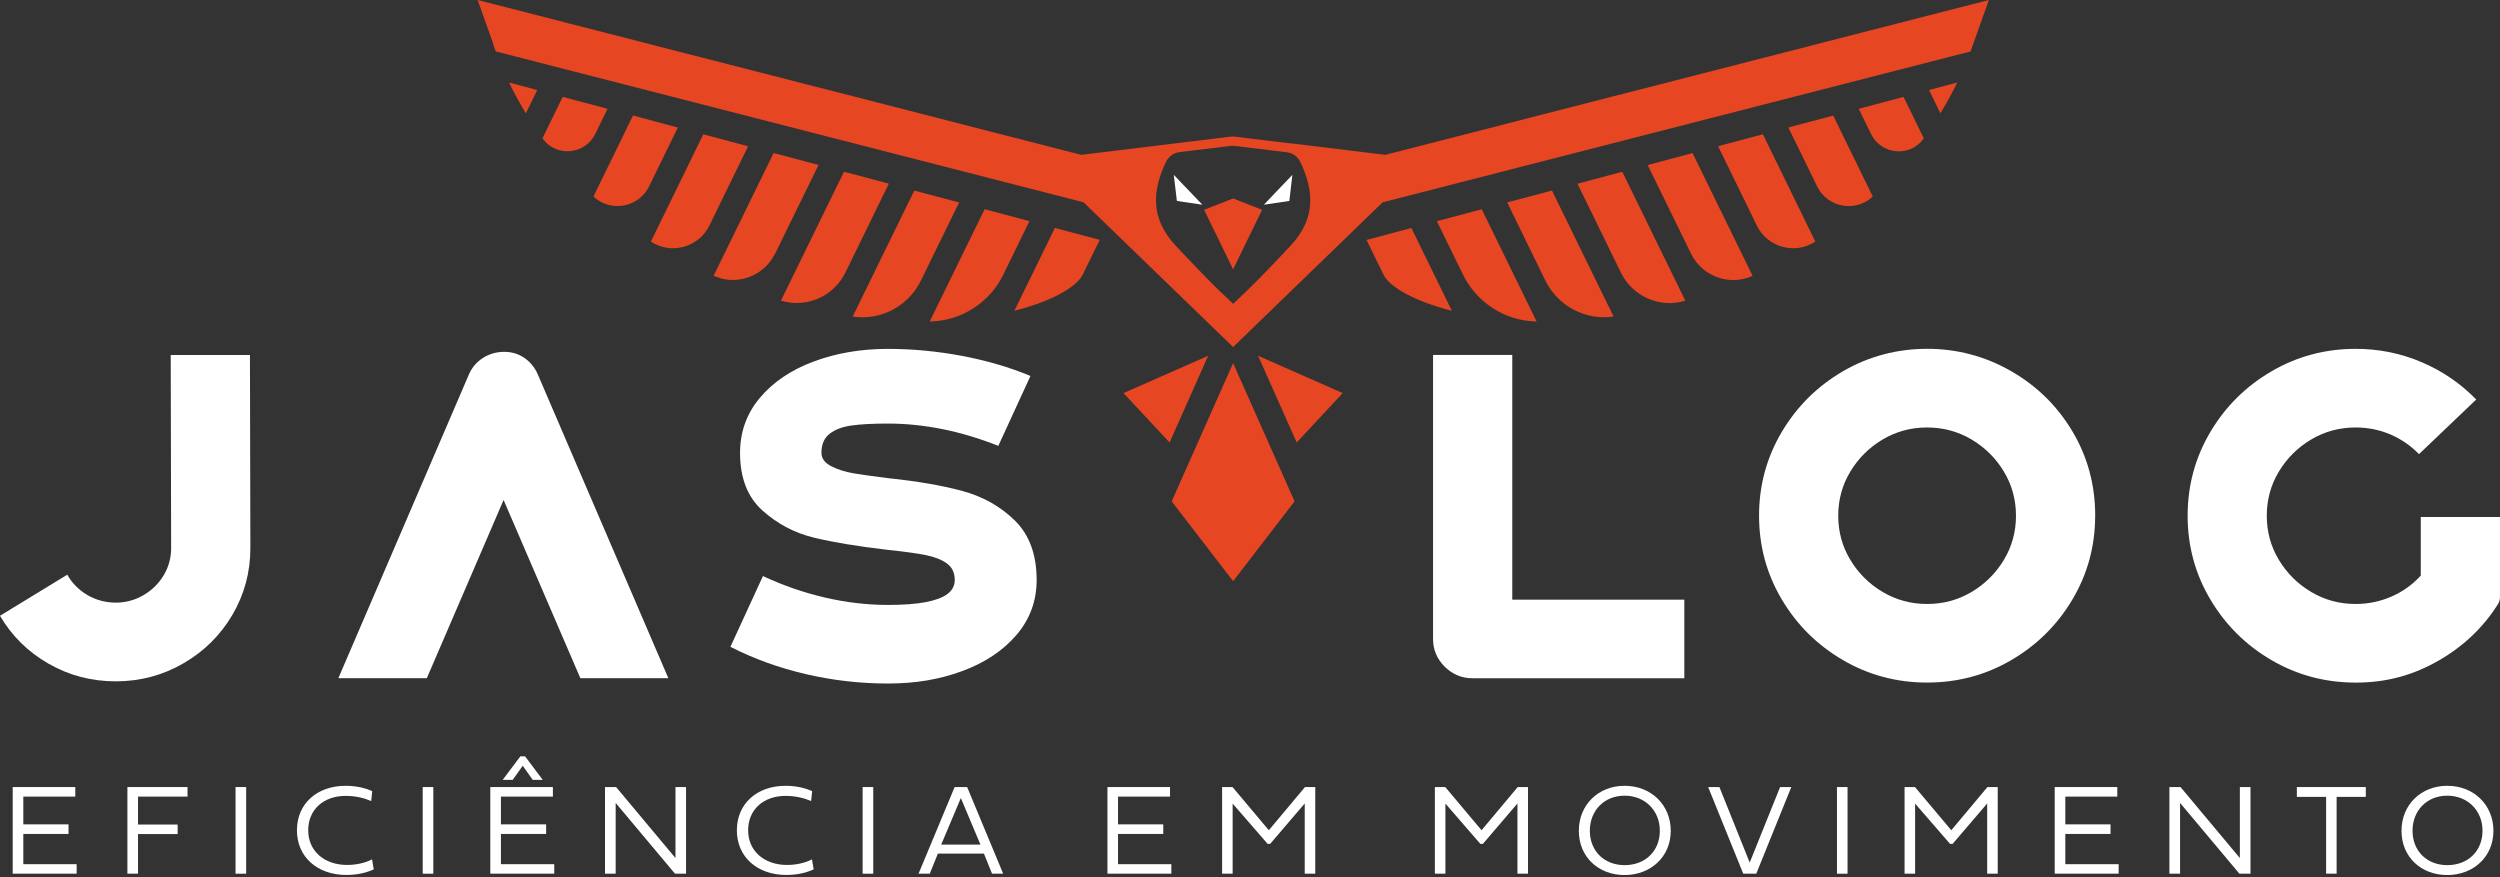<svg xmlns="http://www.w3.org/2000/svg" width="265" height="93" viewBox="0 0 265 93" fill="none"><rect x="0" y="0" width="265" height="93" fill="#333333" stroke="none"/><g clip-path="url(#clip0_334_46)"><path d="M2.472 88.398H7.264V87.382H2.472V84.44H7.98V83.428H1.346V92.608H8.123V91.604H2.472V88.398Z" fill="white"></path><path d="M13.505 92.608H14.63V88.41H18.829V87.402H14.63V84.44H19.877V83.428H13.505V92.608Z" fill="white"></path><path d="M26.093 83.428H24.967V92.612H26.093V83.428Z" fill="white"></path><path d="M36.803 91.685C34.351 91.685 32.669 90.19 32.669 88.012C32.669 85.834 34.278 84.363 36.647 84.363C37.785 84.363 38.771 84.651 39.344 84.915L39.458 83.867C38.873 83.582 37.846 83.294 36.651 83.294C33.574 83.294 31.474 85.212 31.474 88.012C31.474 90.811 33.606 92.746 36.725 92.746C38.378 92.746 39.368 92.258 39.618 92.152L39.434 91.092C39.16 91.242 38.222 91.685 36.798 91.685H36.803Z" fill="white"></path><path d="M45.932 83.428H44.807V92.612H45.932V83.428Z" fill="white"></path><path d="M53.098 88.398H57.89V87.382H53.098V84.44H58.606V83.428H51.973V92.608H58.75V91.604H53.098V88.398Z" fill="white"></path><path d="M56.466 82.664H57.53L55.656 80.169H55.161L53.286 82.664H54.35L55.41 81.169L56.466 82.664Z" fill="white"></path><path d="M71.6 90.954L65.306 83.428H64.131V92.608H65.261V85.111L71.546 92.608H72.721V83.428H71.6V90.954Z" fill="white"></path><path d="M83.435 91.685C80.984 91.685 79.302 90.19 79.302 88.012C79.302 85.834 80.91 84.363 83.279 84.363C84.417 84.363 85.403 84.651 85.976 84.915L86.091 83.867C85.505 83.582 84.478 83.294 83.283 83.294C80.206 83.294 78.107 85.212 78.107 88.012C78.107 90.811 80.239 92.746 83.357 92.746C85.01 92.746 86.001 92.258 86.25 92.152L86.066 91.092C85.792 91.242 84.855 91.685 83.431 91.685H83.435Z" fill="white"></path><path d="M92.565 83.428H91.439V92.612H92.565V83.428Z" fill="white"></path><path d="M101.191 83.428L97.365 92.612H98.556L99.415 90.483H104.298L105.157 92.612H106.336L102.517 83.428H101.196H101.191ZM99.767 89.528L101.85 84.59L103.925 89.528H99.763H99.767Z" fill="white"></path><path d="M118.51 88.398H123.307V87.382H118.51V84.44H124.023V83.428H117.389V92.608H124.162V91.604H118.51V88.398Z" fill="white"></path><path d="M134.495 88.004L130.648 83.428H129.543V92.608H130.66V85.18L134.368 89.45H134.638L138.301 85.167V92.608H139.418V83.428H138.33L134.495 88.004Z" fill="white"></path><path d="M157.044 88.004L153.197 83.428H152.096V92.608H153.213V85.18L156.917 89.45H157.187L160.85 85.167V92.608H161.967V83.428H160.878L157.044 88.004Z" fill="white"></path><path d="M172.206 83.294C169.44 83.294 167.357 85.293 167.357 88.069C167.357 90.844 169.44 92.754 172.206 92.754C174.972 92.754 177.1 90.82 177.1 88.069C177.1 85.318 175.017 83.294 172.206 83.294ZM172.206 91.705C170.062 91.705 168.523 90.218 168.523 88.061C168.523 85.903 170.062 84.342 172.206 84.342C174.35 84.342 175.942 85.899 175.942 88.061C175.942 90.222 174.391 91.705 172.206 91.705Z" fill="white"></path><path d="M185.469 91.433L182.257 83.428H181.066L184.782 92.608H186.165L189.877 83.428H188.69L185.469 91.433Z" fill="white"></path><path d="M195.839 83.428H194.718V92.612H195.839V83.428Z" fill="white"></path><path d="M206.835 88.004L202.989 83.428H201.884V92.608H203.001V85.18L206.705 89.45H206.979L210.641 85.167V92.608H211.759V83.428H210.67L206.835 88.004Z" fill="white"></path><path d="M218.924 88.398H223.716V87.382H218.924V84.44H224.433V83.428H217.799V92.608H224.576V91.604H218.924V88.398Z" fill="white"></path><path d="M237.426 90.954L231.136 83.428H229.957V92.608H231.087V85.111L237.373 92.608H238.551V83.428H237.426V90.954Z" fill="white"></path><path d="M243.466 84.469H246.568V92.608H247.681V84.469H250.775V83.428H243.466V84.469Z" fill="white"></path><path d="M259.41 83.294C256.643 83.294 254.56 85.293 254.56 88.069C254.56 90.844 256.643 92.754 259.41 92.754C262.176 92.754 264.304 90.82 264.304 88.069C264.304 85.318 262.221 83.294 259.41 83.294ZM259.41 91.705C257.265 91.705 255.727 90.218 255.727 88.061C255.727 85.903 257.265 84.342 259.41 84.342C261.554 84.342 263.146 85.899 263.146 88.061C263.146 90.222 261.595 91.705 259.41 91.705Z" fill="white"></path><path d="M18.096 37.624L18.141 58.092C18.141 59.14 17.875 60.108 17.348 60.985C16.82 61.863 16.103 62.566 15.203 63.09C14.299 63.614 13.321 63.879 12.265 63.879C11.209 63.879 10.174 63.61 9.257 63.07C8.34 62.529 7.632 61.81 7.133 60.916L0 65.272C1.244 67.402 2.955 69.092 5.132 70.344C7.309 71.595 9.687 72.221 12.269 72.221C14.851 72.221 17.237 71.587 19.426 70.323C21.62 69.059 23.351 67.345 24.628 65.183C25.901 63.021 26.539 60.66 26.539 58.096L26.494 37.628H18.101L18.096 37.624Z" fill="white"></path><path d="M56.994 39.66C56.683 38.949 56.217 38.38 55.594 37.945C54.972 37.514 54.256 37.295 53.45 37.295C52.644 37.295 51.858 37.51 51.187 37.945C50.52 38.376 50.029 38.949 49.718 39.66L35.865 71.892H45.241L53.381 52.996L61.52 71.892H70.847L56.994 39.66Z" fill="white"></path><path d="M101.953 52.025C99.743 51.44 97.132 50.993 94.116 50.684C92.622 50.497 91.419 50.331 90.502 50.176C89.586 50.022 88.784 49.766 88.1 49.412C87.417 49.059 87.073 48.587 87.073 47.998C87.073 47.104 87.359 46.43 87.936 45.983C88.509 45.536 89.283 45.243 90.245 45.105C91.206 44.967 92.499 44.898 94.116 44.898C97.938 44.898 101.842 45.686 105.824 47.259L109.229 39.851C106.99 38.924 104.564 38.213 101.953 37.721C99.342 37.23 96.731 36.982 94.116 36.982C91.255 36.982 88.628 37.429 86.234 38.327C83.84 39.221 81.945 40.505 80.546 42.171C79.146 43.837 78.446 45.783 78.446 48.006C78.446 50.664 79.24 52.7 80.824 54.118C82.412 55.54 84.229 56.495 86.279 56.991C88.329 57.486 90.944 57.917 94.116 58.287C95.888 58.474 97.234 58.657 98.151 58.844C99.068 59.031 99.808 59.323 100.365 59.721C100.925 60.124 101.204 60.709 101.204 61.481C101.204 62.066 100.954 62.554 100.459 62.94C99.96 63.326 99.19 63.618 98.151 63.822C97.107 64.025 95.765 64.122 94.116 64.122C91.906 64.122 89.676 63.862 87.425 63.334C85.17 62.81 82.985 62.054 80.873 61.062L77.423 68.564C79.911 69.832 82.575 70.794 85.42 71.457C88.264 72.119 91.165 72.453 94.12 72.453C97.075 72.453 99.608 72.014 102.002 71.132C104.396 70.25 106.307 68.978 107.739 67.312C109.167 65.646 109.884 63.7 109.884 61.477C109.884 58.791 109.114 56.69 107.576 55.178C106.037 53.667 104.163 52.614 101.957 52.029L101.953 52.025Z" fill="white"></path><path d="M160.297 37.624H151.904V67.727C151.904 68.868 152.317 69.848 153.14 70.669C153.962 71.485 154.953 71.896 156.103 71.896H178.537V63.562H160.301V37.628L160.297 37.624Z" fill="white"></path><path d="M222.092 54.667C222.092 51.396 221.281 48.409 219.665 45.707C218.048 43.004 215.871 40.875 213.134 39.315C210.396 37.754 207.445 36.974 204.274 36.974C201.102 36.974 198.061 37.771 195.344 39.359C192.623 40.948 190.462 43.094 188.862 45.796C187.262 48.498 186.46 51.453 186.46 54.663C186.46 57.873 187.262 60.831 188.862 63.529C190.462 66.231 192.623 68.377 195.344 69.966C198.066 71.555 201.041 72.351 204.274 72.351C207.507 72.351 210.486 71.555 213.203 69.966C215.925 68.377 218.085 66.231 219.685 63.529C221.286 60.827 222.088 57.873 222.088 54.663L222.092 54.667ZM212.413 59.344C211.558 60.766 210.416 61.9 208.984 62.749C207.552 63.598 205.984 64.021 204.274 64.021C202.563 64.021 200.992 63.598 199.563 62.749C198.131 61.9 196.989 60.766 196.134 59.344C195.279 57.926 194.853 56.365 194.853 54.667C194.853 52.968 195.279 51.408 196.134 49.99C196.989 48.571 198.131 47.434 199.563 46.584C200.992 45.735 202.563 45.312 204.274 45.312C205.984 45.312 207.556 45.739 208.984 46.584C210.412 47.434 211.558 48.567 212.413 49.99C213.269 51.412 213.694 52.968 213.694 54.667C213.694 56.365 213.269 57.926 212.413 59.344Z" fill="white"></path><path d="M256.603 54.805V61.01C255.731 61.969 254.7 62.708 253.501 63.233C252.301 63.757 251.037 64.021 249.699 64.021C247.988 64.021 246.417 63.598 244.988 62.749C243.556 61.9 242.414 60.766 241.559 59.344C240.704 57.925 240.278 56.365 240.278 54.667C240.278 52.968 240.704 51.408 241.559 49.989C242.414 48.571 243.556 47.434 244.988 46.584C246.417 45.735 247.988 45.312 249.699 45.312C251.004 45.312 252.232 45.56 253.382 46.052C254.532 46.548 255.543 47.242 256.414 48.136L262.479 42.35C260.83 40.651 258.902 39.331 256.697 38.392C254.487 37.449 252.158 36.978 249.703 36.978C246.47 36.978 243.491 37.775 240.773 39.363C238.052 40.952 235.891 43.098 234.291 45.8C232.691 48.502 231.889 51.456 231.889 54.667C231.889 57.877 232.691 60.835 234.291 63.533C235.891 66.235 238.052 68.381 240.773 69.97C243.495 71.559 246.47 72.355 249.703 72.355C252.936 72.355 255.702 71.599 258.379 70.088C261.051 68.576 263.183 66.569 264.767 64.066C264.922 63.818 265 63.558 265 63.277V54.801H256.607L256.603 54.805Z" fill="white"></path><path d="M136.995 18.534L133.971 21.699L136.668 21.301L136.995 18.534Z" fill="white"></path><path d="M127.448 21.699L124.42 18.534L124.751 21.301L127.448 21.699Z" fill="white"></path><path d="M133.783 22.24L130.71 21.037L127.636 22.24L130.71 28.551L133.783 22.24Z" fill="#E74623"></path><path d="M68.8 19.765L69.468 18.391L71.665 13.905L71.853 13.515L69.631 12.922H69.623L67.098 12.243L66.026 14.446L62.908 20.821L62.981 20.894C64.798 22.54 67.72 21.967 68.8 19.761V19.765Z" fill="#E74623"></path><path d="M110.935 25.97L107.526 32.939C111.521 31.927 114.131 30.415 114.77 29.107L115.707 27.193L116.571 25.429L111.815 24.162L110.935 25.966V25.97Z" fill="#E74623"></path><path d="M150.488 25.97L149.608 24.166L144.853 25.434L145.716 27.197L146.653 29.111C147.288 30.42 149.907 31.931 153.897 32.943L150.488 25.974V25.97Z" fill="#E74623"></path><path d="M171.96 18.209L168.351 19.168L168.326 19.176L167.213 19.476L167.307 19.671L169.431 24.015L171.817 28.9C173.037 31.407 175.914 32.695 178.598 31.89C178.615 31.89 178.627 31.886 178.647 31.878L172.943 20.212L171.96 18.213V18.209Z" fill="#E74623"></path><path d="M137.45 46.905L142.328 41.667L133.357 37.713L137.45 46.905Z" fill="#E74623"></path><path d="M55.746 12.008L55.832 11.833L56.065 11.349L56.695 10.065L56.949 9.545L53.958 8.749C54.412 9.679 54.96 10.699 55.599 11.776C55.648 11.857 55.693 11.93 55.742 12.011L55.746 12.008Z" fill="#E74623"></path><path d="M137.225 53.143L130.71 38.494L124.199 53.143L130.71 61.607L137.225 53.143Z" fill="#E74623"></path><path d="M157.056 22.179L152.669 23.349H152.665L152.309 23.443L152.338 23.508L153.201 25.271L155.071 29.099C156.52 32.061 159.503 34.008 162.818 34.073C162.835 34.073 162.859 34.073 162.88 34.073L157.977 24.048L157.06 22.175L157.056 22.179Z" fill="#E74623"></path><path d="M170.991 33.557C170.991 33.557 171.023 33.557 171.04 33.553L165.454 22.13L164.508 20.196L160.49 21.265H160.486L159.757 21.451L159.823 21.585L160.981 23.955L163.804 29.729C165.114 32.415 168.015 33.987 170.991 33.553V33.557Z" fill="#E74623"></path><path d="M203.873 14.734C203.889 14.71 203.905 14.69 203.922 14.661L202.882 12.528L201.777 10.269L199.649 10.837H199.637L199.629 10.841L197.026 11.536L197.247 11.992L198.233 14.003L198.336 14.21C199.404 16.396 202.436 16.689 203.877 14.738L203.873 14.734Z" fill="#E74623"></path><path d="M106.356 29.099L108.226 25.271L109.09 23.508L109.118 23.443L108.762 23.349H108.758L104.371 22.175L103.455 24.048L98.552 34.073C98.552 34.073 98.593 34.073 98.613 34.073C101.928 34.008 104.911 32.061 106.36 29.099H106.356Z" fill="#E74623"></path><path d="M128.066 37.713L119.091 41.667L123.974 46.905L128.066 37.713Z" fill="#E74623"></path><path d="M64.18 11.988L64.401 11.533L61.798 10.838H61.778L59.65 10.265L58.545 12.524L57.502 14.657C57.518 14.686 57.534 14.706 57.551 14.73C58.991 16.681 62.024 16.388 63.092 14.202L63.194 13.995L64.18 11.983V11.988Z" fill="#E74623"></path><path d="M82.166 26.884L84.294 22.532L86.635 17.75L86.762 17.489L85.268 17.091L82.007 16.222L80.992 18.29L75.643 29.229C75.643 29.229 75.672 29.241 75.688 29.245C75.766 29.282 75.848 29.314 75.933 29.351C78.311 30.269 81.028 29.192 82.158 26.88L82.166 26.884Z" fill="#E74623"></path><path d="M97.619 29.733L100.443 23.959L101.605 21.589L101.666 21.455L100.938 21.268H100.934L96.915 20.2L95.97 22.134L90.384 33.556C90.384 33.556 90.416 33.556 90.433 33.561C93.408 33.995 96.309 32.423 97.619 29.737V29.733Z" fill="#E74623"></path><path d="M79.146 15.828L79.302 15.502L77.435 15.007L74.55 14.239L73.507 16.372L68.993 25.608C68.993 25.608 69.017 25.625 69.034 25.633C71.178 27.031 74.076 26.202 75.197 23.91L76.261 21.72L79.142 15.823L79.146 15.828Z" fill="#E74623"></path><path d="M94.214 19.472L93.101 19.172L93.08 19.164L89.467 18.205L88.485 20.204L82.78 31.87C82.78 31.87 82.813 31.878 82.829 31.882C85.514 32.683 88.391 31.399 89.61 28.892L91.996 24.007L94.12 19.663L94.214 19.468V19.472Z" fill="#E74623"></path><path d="M186.873 14.234L183.988 15.002L182.122 15.498L182.277 15.823L185.158 21.719L186.222 23.91C187.344 26.201 190.245 27.026 192.385 25.633C192.398 25.624 192.414 25.616 192.426 25.608L187.912 16.372L186.873 14.238V14.234Z" fill="#E74623"></path><path d="M198.438 20.899L198.512 20.826L195.393 14.45L194.321 12.248L191.796 12.922H191.788L189.566 13.515L189.754 13.905L191.952 18.392L192.619 19.765C193.695 21.972 196.621 22.544 198.434 20.899H198.438Z" fill="#E74623"></path><path d="M205.358 11.349L205.591 11.833L205.677 12.008C205.726 11.926 205.776 11.853 205.825 11.772C206.467 10.699 207.016 9.679 207.47 8.745L204.474 9.541L204.728 10.061L205.358 11.345V11.349Z" fill="#E74623"></path><path d="M185.482 29.355C185.568 29.322 185.649 29.29 185.727 29.249C185.743 29.245 185.76 29.241 185.772 29.233L180.423 18.294L179.409 16.226L176.147 17.095L174.653 17.493L174.78 17.753L177.121 22.536L179.249 26.888C180.378 29.2 183.096 30.277 185.473 29.359L185.482 29.355Z" fill="#E74623"></path><path d="M52.3 4.762C52.37 4.97 52.452 5.201 52.546 5.449L110.698 20.375H110.702L114.856 21.443L130.71 36.787L146.563 21.443L150.717 20.379H150.721L208.878 5.453C208.968 5.201 209.049 4.97 209.123 4.762L209.201 4.547L210.821 0L208.873 0.5L204.499 1.621L201.037 2.511L198.327 3.202L193.556 4.429L190.851 5.128L186.075 6.347L183.362 7.046L178.59 8.265L175.877 8.968L171.105 10.183L168.392 10.882L163.616 12.105L160.911 12.804L156.139 14.031L153.43 14.722L148.659 15.949L146.838 16.413L144.407 16.116L136.742 15.181C136.742 15.181 136.75 15.194 136.754 15.198L130.906 14.486C130.738 14.466 130.57 14.466 130.403 14.486L124.706 15.181L114.614 16.413L112.793 15.949L108.022 14.722L105.312 14.031L100.541 12.804L97.836 12.105L93.06 10.882L90.351 10.183L85.575 8.968L82.862 8.265L78.09 7.046L75.377 6.347L70.601 5.128L67.896 4.429L63.124 3.202L60.415 2.511L56.953 1.621L52.578 0.5L50.63 0L52.251 4.547L52.329 4.762H52.3ZM123.613 17.132C123.879 16.579 124.416 16.197 125.029 16.124L130.419 15.466C130.566 15.45 130.714 15.45 130.865 15.466L136.402 16.14C137.016 16.213 137.552 16.595 137.818 17.148C139.222 20.058 139.59 23.056 136.803 26.043C133.943 29.099 132.568 30.444 132.109 30.879L130.714 32.208L129.318 30.879C128.86 30.44 127.481 29.095 124.624 26.043C121.829 23.048 122.206 20.045 123.613 17.128V17.132Z" fill="#E74623"></path></g><defs><clipPath id="clip0_334_46"><rect width="265" height="92.75" fill="white"></rect></clipPath></defs></svg>